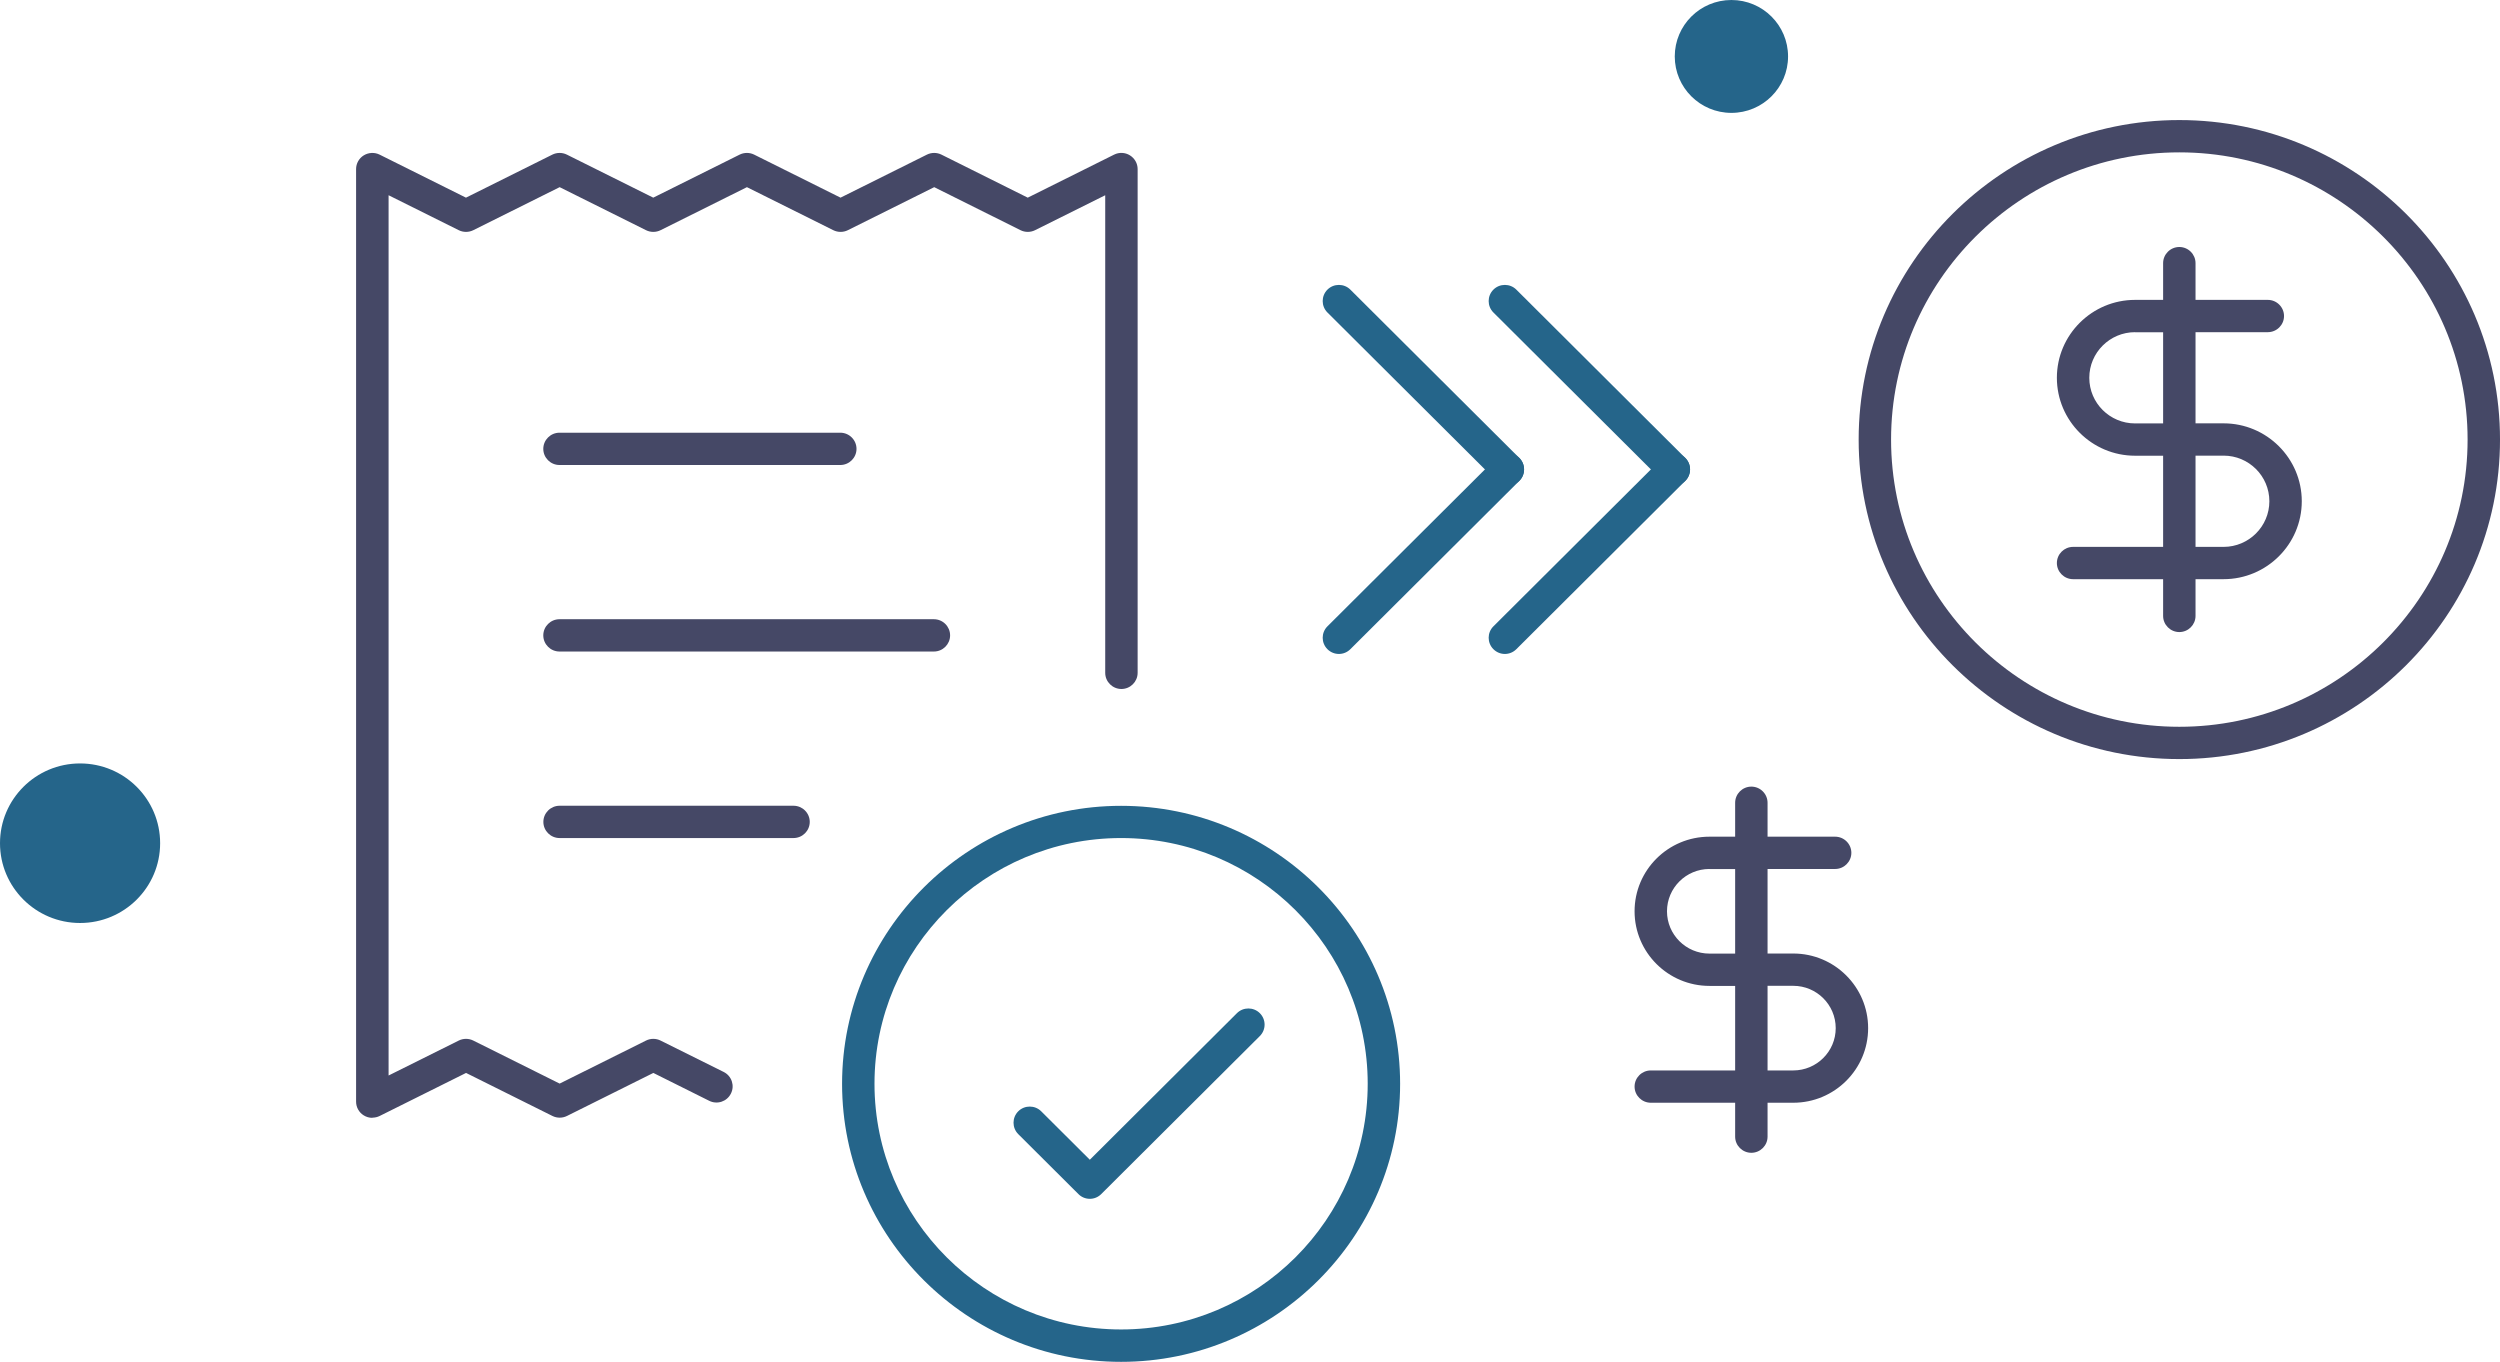 <svg width="380" height="207" viewBox="0 0 380 207" fill="none" xmlns="http://www.w3.org/2000/svg">
<g clip-path="url(#clip0_2393_19519)">
<path d="M12.17 140.295C18.892 140.295 24.34 134.866 24.34 128.169C24.34 121.472 18.892 116.043 12.17 116.043C5.449 116.043 0 121.472 0 128.169C0 134.866 5.449 140.295 12.17 140.295Z" fill="#25658A"/>
<path d="M263.175 17.158C267.93 17.158 271.785 13.317 271.785 8.579C271.785 3.841 267.93 0 263.175 0C258.419 0 254.564 3.841 254.564 8.579C254.564 13.317 258.419 17.158 263.175 17.158Z" fill="#25658A"/>
<path d="M229.189 73.812C228.561 73.812 227.933 73.566 227.453 73.088L201.769 47.498C200.809 46.541 200.809 44.982 201.769 44.025C202.73 43.067 204.295 43.067 205.255 44.025L230.939 69.614C231.899 70.572 231.899 72.13 230.939 73.088C230.458 73.566 229.83 73.812 229.202 73.812H229.189Z" fill="#25658A"/>
<path d="M203.506 99.401C202.878 99.401 202.25 99.156 201.769 98.677C200.809 97.72 200.809 96.161 201.769 95.204L227.453 69.615C228.413 68.657 229.978 68.657 230.939 69.615C231.899 70.572 231.899 72.13 230.939 73.088L205.255 98.677C204.775 99.156 204.147 99.401 203.519 99.401H203.506Z" fill="#25658A"/>
<path d="M254.418 73.812C253.79 73.812 253.162 73.566 252.681 73.088L226.998 47.498C226.037 46.541 226.037 44.982 226.998 44.025C227.959 43.067 229.523 43.067 230.484 44.025L256.167 69.614C257.128 70.572 257.128 72.13 256.167 73.088C255.687 73.566 255.059 73.812 254.43 73.812H254.418Z" fill="#25658A"/>
<path d="M228.735 99.401C228.107 99.401 227.478 99.156 226.998 98.677C226.037 97.72 226.037 96.161 226.998 95.204L252.681 69.615C253.642 68.657 255.206 68.657 256.167 69.615C257.128 70.572 257.128 72.13 256.167 73.088L230.484 98.677C230.004 99.156 229.375 99.401 228.747 99.401H228.735Z" fill="#25658A"/>
<path d="M165.654 182.221C165.001 182.221 164.373 181.963 163.917 181.497L154.777 172.39C153.816 171.433 153.816 169.874 154.777 168.917C155.738 167.96 157.302 167.96 158.263 168.917L165.654 176.281L188.011 154.005C188.972 153.048 190.537 153.048 191.497 154.005C192.458 154.962 192.458 156.521 191.497 157.478L167.391 181.497C166.923 181.963 166.307 182.221 165.654 182.221Z" fill="#25658A"/>
<path d="M56.589 169.91C56.133 169.91 55.689 169.787 55.295 169.541C54.569 169.099 54.125 168.302 54.125 167.455V25.699C54.125 24.852 54.569 24.055 55.295 23.613C56.022 23.171 56.934 23.122 57.697 23.502L70.828 30.044L83.959 23.502C84.649 23.159 85.475 23.159 86.164 23.502L99.295 30.044L112.426 23.502C113.116 23.159 113.942 23.159 114.631 23.502L127.762 30.044L140.893 23.502C141.583 23.159 142.409 23.159 143.098 23.502L156.217 30.044L169.348 23.502C170.112 23.122 171.023 23.159 171.75 23.613C172.477 24.067 172.92 24.852 172.92 25.699V102.272C172.92 103.622 171.812 104.726 170.457 104.726C169.102 104.726 167.993 103.622 167.993 102.272V29.676L157.326 34.99C156.636 35.334 155.811 35.334 155.121 34.99L142.002 28.448L128.871 34.99C128.181 35.334 127.356 35.334 126.666 34.99L113.535 28.448L100.404 34.99C99.714 35.334 98.889 35.334 98.199 34.99L85.068 28.448L71.937 34.99C71.247 35.334 70.422 35.334 69.732 34.99L59.065 29.676V163.478L69.732 158.164C70.422 157.82 71.247 157.82 71.937 158.164L85.068 164.706L98.199 158.164C98.889 157.82 99.714 157.82 100.404 158.164L110 162.938C111.219 163.54 111.712 165.025 111.096 166.228C110.492 167.443 109.014 167.934 107.795 167.32L99.308 163.086L86.177 169.627C85.487 169.971 84.662 169.971 83.972 169.627L70.841 163.086L57.71 169.627C57.365 169.799 56.983 169.885 56.613 169.885L56.589 169.91ZM120.618 127.383H85.056C83.701 127.383 82.592 126.278 82.592 124.928C82.592 123.578 83.701 122.474 85.056 122.474H120.618C121.973 122.474 123.082 123.578 123.082 124.928C123.082 126.278 121.973 127.383 120.618 127.383ZM141.953 99.032H85.043C83.688 99.032 82.58 97.927 82.58 96.577C82.58 95.227 83.688 94.122 85.043 94.122H141.953C143.308 94.122 144.416 95.227 144.416 96.577C144.416 97.927 143.308 99.032 141.953 99.032ZM127.725 70.681H85.043C83.688 70.681 82.58 69.576 82.58 68.226C82.58 66.876 83.688 65.771 85.043 65.771H127.725C129.08 65.771 130.189 66.876 130.189 68.226C130.189 69.576 129.08 70.681 127.725 70.681Z" fill="#454866"/>
<path d="M170.407 207C147.015 207 127.996 188.038 127.996 164.743C127.996 141.448 147.027 122.486 170.407 122.486C193.787 122.486 212.818 141.448 212.818 164.743C212.818 188.038 193.787 207 170.407 207ZM170.407 127.383C149.737 127.383 132.923 144.136 132.923 164.731C132.923 185.325 149.737 202.078 170.407 202.078C191.077 202.078 207.891 185.325 207.891 164.731C207.891 144.136 191.077 127.383 170.407 127.383Z" fill="#25658A"/>
<path d="M331.258 115.38C304.38 115.38 282.516 93.595 282.516 66.815C282.516 40.035 304.38 18.25 331.258 18.25C358.136 18.25 380.001 40.035 380.001 66.815C380.001 93.595 358.136 115.38 331.258 115.38ZM331.258 23.159C307.102 23.159 287.443 42.747 287.443 66.815C287.443 90.883 307.102 110.471 331.258 110.471C355.414 110.471 375.074 90.883 375.074 66.815C375.074 42.747 355.414 23.159 331.258 23.159Z" fill="#454866"/>
<path d="M331.257 96.074C329.902 96.074 328.794 94.969 328.794 93.619V88.035H315.108C313.753 88.035 312.645 86.93 312.645 85.58C312.645 84.23 313.753 83.126 315.108 83.126H328.794V69.269H324.531C317.978 69.269 312.645 63.955 312.645 57.426C312.645 50.896 317.978 45.582 324.531 45.582H328.794V39.998C328.794 38.648 329.902 37.543 331.257 37.543C332.612 37.543 333.721 38.648 333.721 39.998V45.582H344.708C346.063 45.582 347.172 46.687 347.172 48.037C347.172 49.387 346.063 50.491 344.708 50.491H333.721V64.348H337.983C344.536 64.348 349.87 69.662 349.87 76.191C349.87 82.721 344.536 88.035 337.983 88.035H333.721V93.619C333.721 94.969 332.612 96.074 331.257 96.074ZM333.721 83.126H337.983C341.814 83.126 344.943 80.021 344.943 76.191C344.943 72.362 341.826 69.257 337.983 69.257H333.721V83.113V83.126ZM324.531 50.491C320.701 50.491 317.572 53.596 317.572 57.426C317.572 61.255 320.688 64.36 324.531 64.36H328.794V50.504H324.531V50.491Z" fill="#454866"/>
<path d="M266.205 175.225C264.85 175.225 263.742 174.121 263.742 172.771V167.616H250.919C249.564 167.616 248.455 166.511 248.455 165.161C248.455 163.811 249.564 162.707 250.919 162.707H263.742V149.857H259.837C253.567 149.857 248.455 144.776 248.455 138.516C248.455 132.257 253.555 127.176 259.837 127.176H263.742V122.021C263.742 120.671 264.85 119.566 266.205 119.566C267.56 119.566 268.669 120.671 268.669 122.021V127.176H278.942C280.297 127.176 281.406 128.28 281.406 129.63C281.406 130.98 280.297 132.085 278.942 132.085H268.669V144.935H272.574C278.844 144.935 283.956 150.016 283.956 156.276C283.956 162.535 278.856 167.616 272.574 167.616H268.669V172.771C268.669 174.121 267.56 175.225 266.205 175.225ZM268.669 162.707H272.574C276.134 162.707 279.029 159.823 279.029 156.276C279.029 152.729 276.134 149.844 272.574 149.844H268.669V162.694V162.707ZM259.837 132.085C256.277 132.085 253.382 134.969 253.382 138.516C253.382 142.063 256.277 144.947 259.837 144.947H263.742V132.097H259.837V132.085Z" fill="#454866"/>
</g>
<defs>
<clipPath id="clip0_2393_19519">
<rect width="380" height="207" fill="white"/>
</clipPath>
</defs>
</svg>
